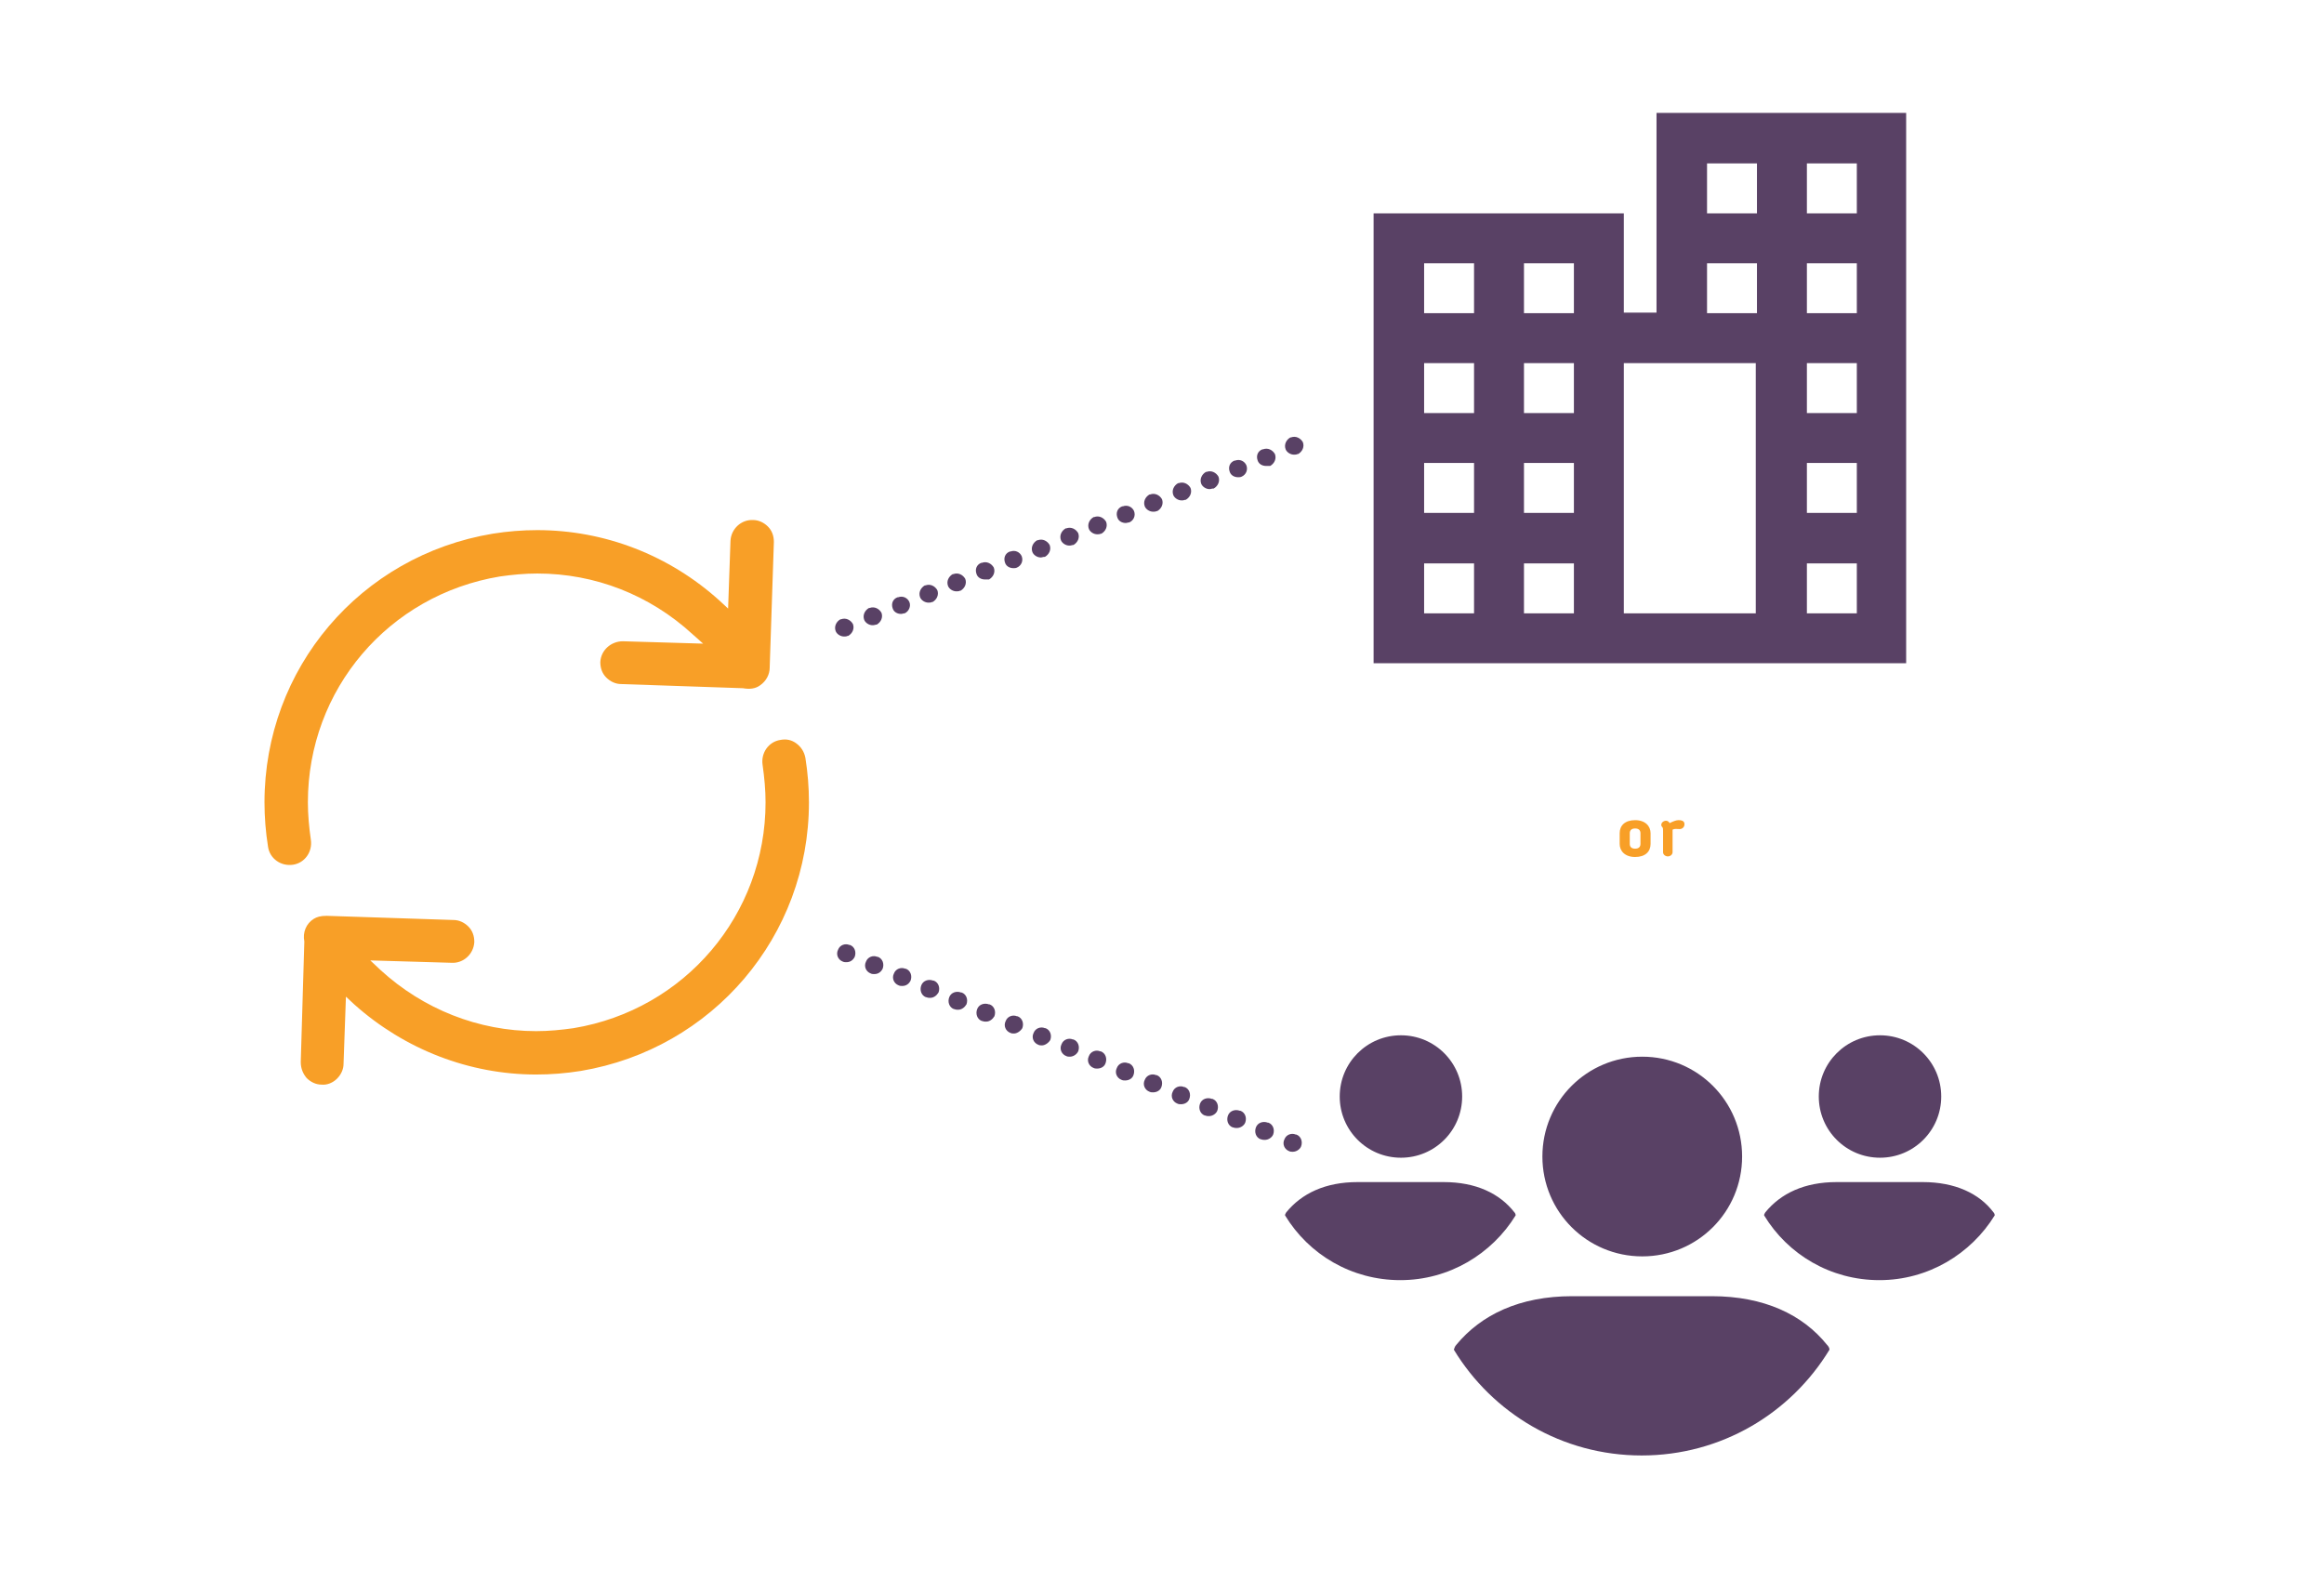<?xml version="1.0" encoding="utf-8"?>
<!-- Generator: Adobe Illustrator 25.2.1, SVG Export Plug-In . SVG Version: 6.00 Build 0)  -->
<svg version="1.1" id="Layer_1" xmlns="http://www.w3.org/2000/svg" xmlns:xlink="http://www.w3.org/1999/xlink" x="0px" y="0px"
	 viewBox="0 0 391 264" style="enable-background:new 0 0 391 264;" xml:space="preserve">
<g>
	<g>
		<path style="fill:#F89F27;" d="M129.5,112.3l0-0.1l0.7-21c0-1-0.3-1.9-1-2.6c-0.7-0.7-1.6-1.1-2.5-1.1c-2-0.1-3.7,1.5-3.8,3.5
			l-0.4,11.4l-1.4-1.3c-8.5-7.7-19.4-11.9-30.7-11.9c0,0,0,0,0,0c-2.5,0-5,0.2-7.5,0.6c-22.3,3.7-38.4,22.7-38.4,45.2
			c0,2.5,0.2,5,0.6,7.5c0.3,2,2.2,3.3,4.2,3c2-0.3,3.3-2.2,3-4.2c-0.3-2.1-0.5-4.2-0.5-6.3c0-19,13.6-34.9,32.3-38
			c2.1-0.3,4.2-0.5,6.3-0.5c0,0,0,0,0,0c9.7,0,18.9,3.6,26.1,10.2l1.8,1.6l-13.5-0.4c-2,0-3.7,1.5-3.8,3.5c0,1,0.3,1.9,1,2.6
			s1.6,1.1,2.5,1.1l20.5,0.7c1.1,0.2,2.1,0.1,2.9-0.5C128.9,114.6,129.5,113.5,129.5,112.3z"/>
		<path style="fill:#F89F27;" d="M51.6,181.4c0.7,0.7,1.6,1.1,2.5,1.1c0.9,0.1,1.9-0.3,2.6-1c0.7-0.7,1.1-1.6,1.1-2.5l0.4-11.3
			l1.4,1.3c8.5,7.6,19.4,11.8,30.6,11.8c2.5,0,5-0.2,7.5-0.6c22.2-3.7,38.4-22.7,38.4-45.2c0-2.5-0.2-5-0.6-7.5
			c-0.2-1-0.7-1.8-1.5-2.4c-0.8-0.6-1.7-0.8-2.7-0.6c-2,0.3-3.3,2.2-3,4.2c0.3,2.1,0.5,4.2,0.5,6.3c0,18.9-13.6,34.9-32.3,38
			c-2.1,0.3-4.2,0.5-6.3,0.5c0,0,0,0,0,0c-9.7,0-19-3.7-26.2-10.3l-1.7-1.6l13.7,0.4c2,0.1,3.7-1.5,3.8-3.5c0-1-0.3-1.9-1-2.6
			c-0.7-0.7-1.6-1.1-2.5-1.1l-21.3-0.7l0,0c0,0-0.1,0-0.1,0c-1,0-1.6,0.2-2.1,0.5c-1.3,0.8-1.9,2.3-1.6,3.8l0,0.1l-0.6,20.2
			C50.6,179.8,51,180.7,51.6,181.4z"/>
	</g>
	<g>
		<path style="fill:#594165;" d="M278.7,19v33.6h-5.5V35.9h-42.1v75.7h72.7v0h16.9V94.8v-8.4v-5.2V49.2V19H278.7z M304,27.5h8.4v8.4
			H304V27.5z M304,44.3h8.4v8.4H304V44.3z M304,61.1h8.4v8.4H304V61.1z M287.2,27.5h8.4v8.4h-8.4V27.5z M287.2,44.3h8.4v8.4h-8.4
			V44.3z M248,103.2h-8.4v-8.4h8.4V103.2z M248,86.3h-8.4v-8.4h8.4V86.3z M248,69.5h-8.4v-8.4h8.4V69.5z M248,52.7h-8.4v-8.4h8.4
			V52.7z M264.8,103.2h-8.4v-8.4h8.4V103.2z M264.8,86.3h-8.4v-8.4h8.4V86.3z M264.8,69.5h-8.4v-8.4h8.4V69.5z M264.8,52.7h-8.4
			v-8.4h8.4V52.7z M273.2,97.9V66.1l0,0v-5h5.5h8.4h8.3v42.1h-22.2V97.9L273.2,97.9z M312.4,103.2H304v-8.4h8.4V103.2z M304,86.3
			v-8.4h8.4v8.4H304z"/>
	</g>
	<g>
		<g>
			<g>
				<g>
					<path style="fill:#594165;" d="M259.5,194.6c0-9.3,7.5-16.8,16.8-16.8s16.8,7.5,16.8,16.8s-7.5,16.8-16.8,16.8
						S259.5,203.9,259.5,194.6z M288,218.1h-23.5c-8.8,0-15.3,3.1-19.5,8.2c-0.2,0.2-0.3,0.5-0.4,0.8c6.5,10.7,18.2,17.8,31.6,17.8
						s25.1-7.1,31.6-17.8c0-0.3-0.2-0.6-0.4-0.8C303.3,221.2,296.8,218.1,288,218.1z M316.3,194.8c5.7,0,10.3-4.6,10.3-10.3
						s-4.6-10.3-10.3-10.3c-5.7,0-10.3,4.6-10.3,10.3S310.6,194.8,316.3,194.8z M323.5,198.9h-14.5c-5.4,0-9.4,1.9-12,5.1
						c-0.1,0.2-0.2,0.3-0.2,0.5c4,6.6,11.2,10.9,19.4,10.9c8.2,0,15.4-4.4,19.4-10.9c0-0.2-0.1-0.4-0.2-0.5
						C333,200.8,328.9,198.9,323.5,198.9z M235.7,194.8c5.7,0,10.3-4.6,10.3-10.3s-4.6-10.3-10.3-10.3c-5.7,0-10.3,4.6-10.3,10.3
						S230,194.8,235.7,194.8z M242.9,198.9h-14.5c-5.4,0-9.4,1.9-12,5.1c-0.1,0.2-0.2,0.3-0.2,0.5c4,6.6,11.2,10.9,19.4,10.9
						c8.2,0,15.4-4.4,19.4-10.9c0-0.2-0.1-0.4-0.2-0.5C252.3,200.8,248.3,198.9,242.9,198.9z"/>
				</g>
			</g>
		</g>
	</g>
	<g>
		<path style="fill:#594165;" d="M142,107.1c-0.6,0-1.2-0.4-1.4-0.9c-0.3-0.8,0.1-1.6,0.8-2l0.1,0c0.8-0.3,1.6,0.1,2,0.8
			c0.3,0.8-0.1,1.6-0.8,2l-0.1,0C142.4,107.1,142.2,107.1,142,107.1z M146.8,105.2c-0.6,0-1.2-0.4-1.4-0.9c-0.3-0.8,0.1-1.6,0.8-2
			l0.1,0c0.8-0.3,1.6,0.1,2,0.8c0.3,0.8-0.1,1.6-0.8,2l-0.1,0C147.1,105.2,146.9,105.2,146.8,105.2z M151.6,103.3
			c-0.6,0-1.2-0.3-1.4-0.9c-0.3-0.8,0-1.6,0.8-1.9l0.1,0c0.8-0.3,1.6,0.1,1.9,0.8s-0.1,1.6-0.8,1.9
			C152,103.2,151.8,103.3,151.6,103.3z M156.2,101.4c-0.6,0-1.2-0.4-1.4-0.9c-0.3-0.8,0.1-1.6,0.8-2l0.1,0c0.8-0.3,1.6,0.1,2,0.8
			c0.3,0.8-0.1,1.6-0.8,2l-0.1,0C156.6,101.4,156.4,101.4,156.2,101.4z M160.9,99.5c-0.6,0-1.2-0.4-1.4-0.9c-0.3-0.8,0.1-1.6,0.8-2
			l0.1,0c0.8-0.3,1.6,0.1,2,0.8c0.3,0.8-0.1,1.6-0.8,2l-0.1,0C161.3,99.5,161.1,99.5,160.9,99.5z M165.7,97.5
			c-0.6,0-1.2-0.3-1.4-0.9c-0.3-0.8,0-1.6,0.8-1.9l0.1,0c0.8-0.3,1.6,0.1,2,0.8c0.3,0.8-0.1,1.6-0.8,2
			C166.1,97.5,165.9,97.5,165.7,97.5z M170.5,95.6c-0.6,0-1.2-0.3-1.4-0.9c-0.3-0.8,0-1.6,0.8-1.9l0.1,0c0.8-0.3,1.6,0.1,1.9,0.8
			c0.3,0.8-0.1,1.6-0.8,1.9C170.9,95.6,170.7,95.6,170.5,95.6z M175.1,93.8c-0.6,0-1.2-0.4-1.4-0.9c-0.3-0.8,0.1-1.6,0.8-2l0.1,0
			c0.8-0.3,1.6,0.1,2,0.8c0.3,0.8-0.1,1.6-0.8,2l-0.1,0C175.5,93.7,175.3,93.8,175.1,93.8z M179.9,91.8c-0.6,0-1.2-0.4-1.4-0.9
			c-0.3-0.8,0.1-1.6,0.8-2l0.1,0c0.8-0.3,1.6,0.1,2,0.8c0.3,0.8-0.1,1.6-0.8,2l-0.1,0C180.2,91.8,180,91.8,179.9,91.8z M184.6,89.9
			c-0.6,0-1.2-0.4-1.4-0.9c-0.3-0.8,0.1-1.6,0.8-2l0.1,0c0.8-0.3,1.6,0.1,2,0.8c0.3,0.8-0.1,1.6-0.8,2l-0.1,0
			C185,89.9,184.8,89.9,184.6,89.9z M189.4,88c-0.6,0-1.2-0.3-1.4-0.9c-0.3-0.8,0-1.6,0.8-1.9l0.1,0c0.8-0.3,1.6,0.1,1.9,0.8
			c0.3,0.8-0.1,1.6-0.8,1.9C189.8,87.9,189.6,88,189.4,88z M194,86.1c-0.6,0-1.2-0.4-1.4-0.9c-0.3-0.8,0.1-1.6,0.8-2l0.1,0
			c0.8-0.3,1.6,0.1,2,0.8c0.3,0.8-0.1,1.6-0.8,2l-0.1,0C194.4,86.1,194.2,86.1,194,86.1z M198.8,84.2c-0.6,0-1.2-0.4-1.4-0.9
			c-0.3-0.8,0.1-1.6,0.8-2l0.1,0c0.8-0.3,1.6,0.1,2,0.8c0.3,0.8-0.1,1.6-0.8,2l-0.1,0C199.1,84.2,199,84.2,198.8,84.2z M203.5,82.3
			c-0.6,0-1.2-0.4-1.4-0.9c-0.3-0.8,0.1-1.6,0.8-2l0.1,0c0.8-0.3,1.6,0.1,2,0.8c0.3,0.8-0.1,1.6-0.8,2l-0.1,0
			C203.9,82.2,203.7,82.3,203.5,82.3z M208.3,80.3c-0.6,0-1.2-0.3-1.4-0.9c-0.3-0.8,0-1.6,0.8-1.9l0.1,0c0.8-0.3,1.6,0.1,1.9,0.8
			c0.3,0.8-0.1,1.6-0.8,1.9C208.7,80.3,208.5,80.3,208.3,80.3z M213,78.4c-0.6,0-1.2-0.3-1.4-0.9c-0.3-0.8,0-1.6,0.8-1.9l0.1,0
			c0.8-0.3,1.6,0.1,2,0.8c0.3,0.8-0.1,1.6-0.8,2C213.4,78.4,213.2,78.4,213,78.4z M217.7,76.5c-0.6,0-1.2-0.4-1.4-0.9
			c-0.3-0.8,0.1-1.6,0.8-2l0.1,0c0.8-0.3,1.6,0.1,2,0.8c0.3,0.8-0.1,1.6-0.8,2l-0.1,0C218.1,76.5,217.9,76.5,217.7,76.5z"/>
		<path style="fill:#594165;" d="M217.5,193.8c-0.2,0-0.4,0-0.6-0.1c-0.8-0.3-1.2-1.2-0.8-2c0.3-0.8,1.2-1.1,1.9-0.8l0.1,0
			c0.8,0.3,1.1,1.2,0.8,2C218.7,193.4,218.1,193.8,217.5,193.8z M212.8,191.8c-0.2,0-0.4,0-0.6-0.1l-0.1,0c-0.8-0.3-1.1-1.2-0.8-2
			c0.3-0.8,1.2-1.1,2-0.8l0.1,0c0.8,0.3,1.1,1.2,0.8,2C214,191.4,213.4,191.8,212.8,191.8z M208.1,189.8c-0.2,0-0.4,0-0.6-0.1
			l-0.1,0c-0.8-0.3-1.1-1.2-0.8-2c0.3-0.8,1.2-1.1,2-0.8l0.1,0c0.8,0.3,1.1,1.2,0.8,2C209.3,189.4,208.7,189.8,208.1,189.8z
			 M203.4,187.8c-0.2,0-0.4,0-0.6-0.1l-0.1,0c-0.8-0.3-1.1-1.2-0.8-2c0.3-0.8,1.2-1.1,2-0.8l0.1,0c0.8,0.3,1.1,1.2,0.8,2
			C204.6,187.4,204,187.8,203.4,187.8z M198.7,185.8c-0.2,0-0.4,0-0.6-0.1c-0.8-0.3-1.2-1.2-0.8-2c0.3-0.8,1.2-1.1,1.9-0.8l0.1,0
			c0.8,0.3,1.1,1.2,0.8,2C199.9,185.5,199.3,185.8,198.7,185.8z M194,183.8c-0.2,0-0.4,0-0.6-0.1c-0.8-0.3-1.2-1.2-0.8-2
			c0.3-0.8,1.2-1.1,1.9-0.8l0.1,0c0.8,0.3,1.1,1.2,0.8,2C195.2,183.5,194.6,183.8,194,183.8z M189.3,181.8c-0.2,0-0.4,0-0.6-0.1
			c-0.8-0.3-1.2-1.2-0.8-2c0.3-0.8,1.2-1.1,1.9-0.8l0.1,0c0.8,0.3,1.1,1.2,0.8,2C190.5,181.5,189.9,181.8,189.3,181.8z M184.6,179.8
			c-0.2,0-0.4,0-0.6-0.1c-0.8-0.3-1.2-1.2-0.8-2c0.3-0.8,1.2-1.1,1.9-0.8l0.1,0c0.8,0.3,1.1,1.2,0.8,2
			C185.8,179.5,185.2,179.8,184.6,179.8z M180,177.8c-0.2,0-0.4,0-0.6-0.1c-0.8-0.3-1.2-1.2-0.8-2c0.3-0.8,1.2-1.1,1.9-0.8l0.1,0
			c0.8,0.3,1.1,1.2,0.8,2C181.1,177.5,180.5,177.8,180,177.8z M175.3,175.9c-0.2,0-0.4,0-0.6-0.1c-0.8-0.3-1.2-1.2-0.8-2
			c0.3-0.8,1.2-1.1,1.9-0.8l0.1,0c0.8,0.3,1.1,1.2,0.8,2C176.4,175.5,175.8,175.9,175.3,175.9z M170.6,173.9c-0.2,0-0.4,0-0.6-0.1
			c-0.8-0.3-1.2-1.2-0.8-2c0.3-0.8,1.2-1.1,1.9-0.8l0.1,0c0.8,0.3,1.1,1.2,0.8,2C171.7,173.5,171.1,173.9,170.6,173.9z M165.9,171.9
			c-0.2,0-0.4,0-0.6-0.1l-0.1,0c-0.8-0.3-1.1-1.2-0.8-2c0.3-0.8,1.2-1.1,2-0.8l0.1,0c0.8,0.3,1.1,1.2,0.8,2
			C167,171.5,166.5,171.9,165.9,171.9z M161.2,169.9c-0.2,0-0.4,0-0.6-0.1l-0.1,0c-0.8-0.3-1.1-1.2-0.8-2c0.3-0.8,1.2-1.1,2-0.8
			l0.1,0c0.8,0.3,1.1,1.2,0.8,2C162.3,169.5,161.8,169.9,161.2,169.9z M156.5,167.9c-0.2,0-0.4,0-0.6-0.1l-0.1,0
			c-0.8-0.3-1.1-1.2-0.8-2c0.3-0.8,1.2-1.1,2-0.8l0.1,0c0.8,0.3,1.1,1.2,0.8,2C157.6,167.5,157.1,167.9,156.5,167.9z M151.8,165.9
			c-0.2,0-0.4,0-0.6-0.1c-0.8-0.3-1.2-1.2-0.8-2c0.3-0.8,1.2-1.1,1.9-0.8l0.1,0c0.8,0.3,1.1,1.2,0.8,2
			C152.9,165.6,152.4,165.9,151.8,165.9z M147.1,163.9c-0.2,0-0.4,0-0.6-0.1c-0.8-0.3-1.2-1.2-0.8-2c0.3-0.8,1.2-1.1,1.9-0.8l0.1,0
			c0.8,0.3,1.1,1.2,0.8,2C148.2,163.6,147.7,163.9,147.1,163.9z M142.4,161.9c-0.2,0-0.4,0-0.6-0.1c-0.8-0.3-1.2-1.2-0.8-2
			c0.3-0.8,1.2-1.1,1.9-0.8l0.1,0c0.8,0.3,1.1,1.2,0.8,2C143.5,161.6,143,161.9,142.4,161.9z"/>
	</g>
	<g>
		<path style="fill:#F89F27;" d="M272.5,142v-1.8c0-1.3,0.9-2.2,2.6-2.2s2.6,1,2.6,2.2v1.8c0,1.3-0.9,2.2-2.6,2.2
			S272.5,143.2,272.5,142z M276,142v-1.8c0-0.5-0.3-0.8-0.9-0.8c-0.6,0-0.9,0.3-0.9,0.8v1.8c0,0.5,0.3,0.8,0.9,0.8
			C275.7,142.8,276,142.5,276,142z"/>
		<path style="fill:#F89F27;" d="M281.4,139.6c0,0.1,0,0.2,0,0.2v3.6c0,0.4-0.4,0.7-0.8,0.7s-0.8-0.3-0.8-0.7v-3.6
			c0-0.3,0-0.4-0.1-0.6c-0.1-0.1-0.2-0.2-0.2-0.4c0-0.4,0.4-0.7,0.8-0.7c0.3,0,0.5,0.2,0.6,0.4c0.6-0.3,1.1-0.5,1.5-0.5
			c0.8,0,1,0.3,1,0.7c0,0.5-0.4,0.8-0.8,0.8C282,139.5,281.8,139.4,281.4,139.6z"/>
	</g>
</g>
</svg>
